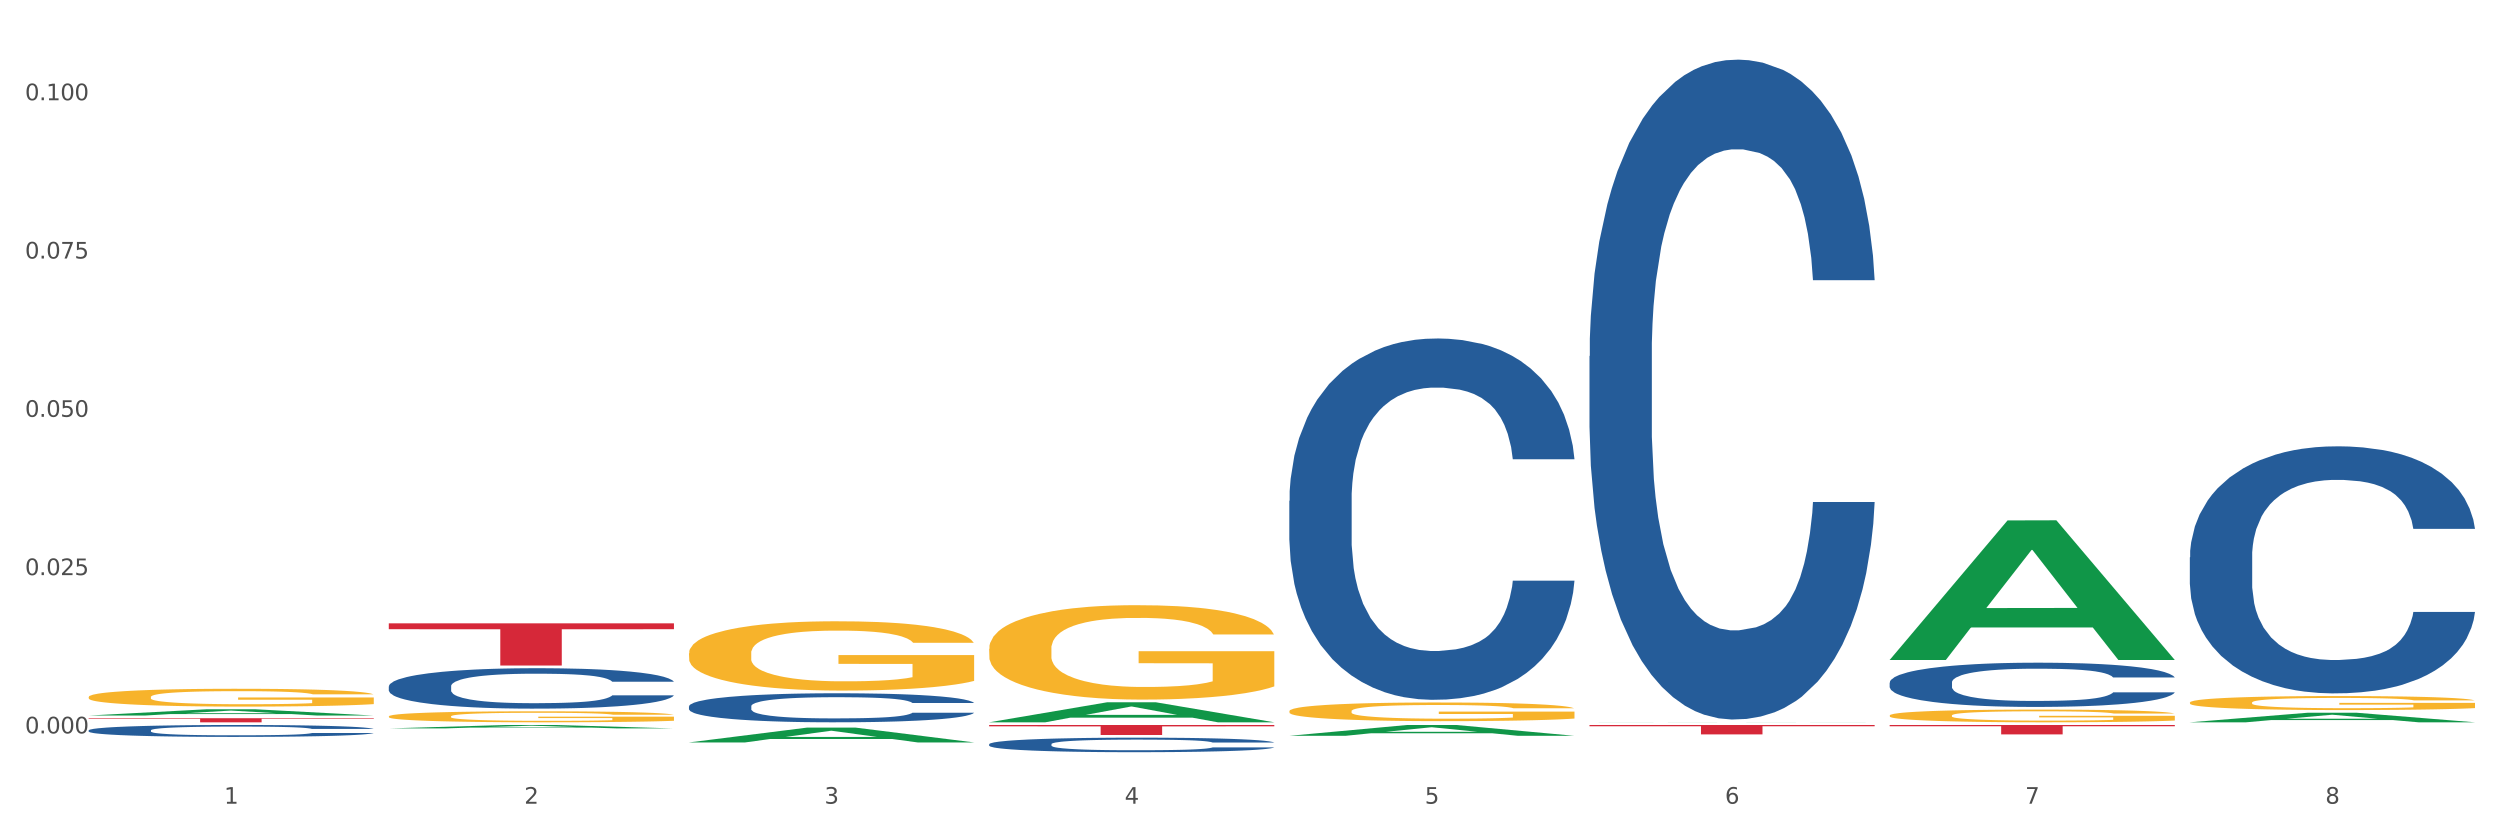 <?xml version="1.0" encoding="utf-8" standalone="no"?>
<!DOCTYPE svg PUBLIC "-//W3C//DTD SVG 1.1//EN"
  "http://www.w3.org/Graphics/SVG/1.1/DTD/svg11.dtd">
<svg xmlns:xlink="http://www.w3.org/1999/xlink" width="1080pt" height="360pt" viewBox="0 0 1080 360" xmlns="http://www.w3.org/2000/svg" version="1.1">
 <rect x="0" y="0" width="1080" height="360" fill="#333333" stroke="none"/>
 <defs>
  <style type="text/css">*{stroke-linejoin: round; stroke-linecap: butt}</style>
 </defs>
 <g id="figure_1">
  <g id="patch_1">
   <path d="M 0 360 
L 1080 360 
L 1080 0 
L 0 0 
z
" style="fill: #ffffff; stroke: #ffffff; stroke-linejoin: miter"/>
  </g>
  <g id="axes_1">
   <g id="matplotlib.axis_1">
    <g id="xtick_1">
     <g id="text_1">
      <!-- 1 -->
      <g style="fill: #4d4d4d" transform="translate(96.825 347.204) scale(0.096 -0.096)">
       <defs>
        <path id="DejaVuSans-31" d="M 794 531 
L 1825 531 
L 1825 4091 
L 703 3866 
L 703 4441 
L 1819 4666 
L 2450 4666 
L 2450 531 
L 3481 531 
L 3481 0 
L 794 0 
L 794 531 
z
" transform="scale(0.016)"/>
       </defs>
       <use xlink:href="#DejaVuSans-31"/>
      </g>
     </g>
    </g>
    <g id="xtick_2">
     <g id="text_2">
      <!-- 2 -->
      <g style="fill: #4d4d4d" transform="translate(226.5 347.204) scale(0.096 -0.096)">
       <defs>
        <path id="DejaVuSans-32" d="M 1228 531 
L 3431 531 
L 3431 0 
L 469 0 
L 469 531 
Q 828 903 1448 1529 
Q 2069 2156 2228 2338 
Q 2531 2678 2651 2914 
Q 2772 3150 2772 3378 
Q 2772 3750 2511 3984 
Q 2250 4219 1831 4219 
Q 1534 4219 1204 4116 
Q 875 4013 500 3803 
L 500 4441 
Q 881 4594 1212 4672 
Q 1544 4750 1819 4750 
Q 2544 4750 2975 4387 
Q 3406 4025 3406 3419 
Q 3406 3131 3298 2873 
Q 3191 2616 2906 2266 
Q 2828 2175 2409 1742 
Q 1991 1309 1228 531 
z
" transform="scale(0.016)"/>
       </defs>
       <use xlink:href="#DejaVuSans-32"/>
      </g>
     </g>
    </g>
    <g id="xtick_3">
     <g id="text_3">
      <!-- 3 -->
      <g style="fill: #4d4d4d" transform="translate(356.175 347.204) scale(0.096 -0.096)">
       <defs>
        <path id="DejaVuSans-33" d="M 2597 2516 
Q 3050 2419 3304 2112 
Q 3559 1806 3559 1356 
Q 3559 666 3084 287 
Q 2609 -91 1734 -91 
Q 1441 -91 1130 -33 
Q 819 25 488 141 
L 488 750 
Q 750 597 1062 519 
Q 1375 441 1716 441 
Q 2309 441 2620 675 
Q 2931 909 2931 1356 
Q 2931 1769 2642 2001 
Q 2353 2234 1838 2234 
L 1294 2234 
L 1294 2753 
L 1863 2753 
Q 2328 2753 2575 2939 
Q 2822 3125 2822 3475 
Q 2822 3834 2567 4026 
Q 2313 4219 1838 4219 
Q 1578 4219 1281 4162 
Q 984 4106 628 3988 
L 628 4550 
Q 988 4650 1302 4700 
Q 1616 4750 1894 4750 
Q 2613 4750 3031 4423 
Q 3450 4097 3450 3541 
Q 3450 3153 3228 2886 
Q 3006 2619 2597 2516 
z
" transform="scale(0.016)"/>
       </defs>
       <use xlink:href="#DejaVuSans-33"/>
      </g>
     </g>
    </g>
    <g id="xtick_4">
     <g id="text_4">
      <!-- 4 -->
      <g style="fill: #4d4d4d" transform="translate(485.85 347.204) scale(0.096 -0.096)">
       <defs>
        <path id="DejaVuSans-34" d="M 2419 4116 
L 825 1625 
L 2419 1625 
L 2419 4116 
z
M 2253 4666 
L 3047 4666 
L 3047 1625 
L 3713 1625 
L 3713 1100 
L 3047 1100 
L 3047 0 
L 2419 0 
L 2419 1100 
L 313 1100 
L 313 1709 
L 2253 4666 
z
" transform="scale(0.016)"/>
       </defs>
       <use xlink:href="#DejaVuSans-34"/>
      </g>
     </g>
    </g>
    <g id="xtick_5">
     <g id="text_5">
      <!-- 5 -->
      <g style="fill: #4d4d4d" transform="translate(615.525 347.204) scale(0.096 -0.096)">
       <defs>
        <path id="DejaVuSans-35" d="M 691 4666 
L 3169 4666 
L 3169 4134 
L 1269 4134 
L 1269 2991 
Q 1406 3038 1543 3061 
Q 1681 3084 1819 3084 
Q 2600 3084 3056 2656 
Q 3513 2228 3513 1497 
Q 3513 744 3044 326 
Q 2575 -91 1722 -91 
Q 1428 -91 1123 -41 
Q 819 9 494 109 
L 494 744 
Q 775 591 1075 516 
Q 1375 441 1709 441 
Q 2250 441 2565 725 
Q 2881 1009 2881 1497 
Q 2881 1984 2565 2268 
Q 2250 2553 1709 2553 
Q 1456 2553 1204 2497 
Q 953 2441 691 2322 
L 691 4666 
z
" transform="scale(0.016)"/>
       </defs>
       <use xlink:href="#DejaVuSans-35"/>
      </g>
     </g>
    </g>
    <g id="xtick_6">
     <g id="text_6">
      <!-- 6 -->
      <g style="fill: #4d4d4d" transform="translate(745.2 347.204) scale(0.096 -0.096)">
       <defs>
        <path id="DejaVuSans-36" d="M 2113 2584 
Q 1688 2584 1439 2293 
Q 1191 2003 1191 1497 
Q 1191 994 1439 701 
Q 1688 409 2113 409 
Q 2538 409 2786 701 
Q 3034 994 3034 1497 
Q 3034 2003 2786 2293 
Q 2538 2584 2113 2584 
z
M 3366 4563 
L 3366 3988 
Q 3128 4100 2886 4159 
Q 2644 4219 2406 4219 
Q 1781 4219 1451 3797 
Q 1122 3375 1075 2522 
Q 1259 2794 1537 2939 
Q 1816 3084 2150 3084 
Q 2853 3084 3261 2657 
Q 3669 2231 3669 1497 
Q 3669 778 3244 343 
Q 2819 -91 2113 -91 
Q 1303 -91 875 529 
Q 447 1150 447 2328 
Q 447 3434 972 4092 
Q 1497 4750 2381 4750 
Q 2619 4750 2861 4703 
Q 3103 4656 3366 4563 
z
" transform="scale(0.016)"/>
       </defs>
       <use xlink:href="#DejaVuSans-36"/>
      </g>
     </g>
    </g>
    <g id="xtick_7">
     <g id="text_7">
      <!-- 7 -->
      <g style="fill: #4d4d4d" transform="translate(874.875 347.204) scale(0.096 -0.096)">
       <defs>
        <path id="DejaVuSans-37" d="M 525 4666 
L 3525 4666 
L 3525 4397 
L 1831 0 
L 1172 0 
L 2766 4134 
L 525 4134 
L 525 4666 
z
" transform="scale(0.016)"/>
       </defs>
       <use xlink:href="#DejaVuSans-37"/>
      </g>
     </g>
    </g>
    <g id="xtick_8">
     <g id="text_8">
      <!-- 8 -->
      <g style="fill: #4d4d4d" transform="translate(1004.55 347.204) scale(0.096 -0.096)">
       <defs>
        <path id="DejaVuSans-38" d="M 2034 2216 
Q 1584 2216 1326 1975 
Q 1069 1734 1069 1313 
Q 1069 891 1326 650 
Q 1584 409 2034 409 
Q 2484 409 2743 651 
Q 3003 894 3003 1313 
Q 3003 1734 2745 1975 
Q 2488 2216 2034 2216 
z
M 1403 2484 
Q 997 2584 770 2862 
Q 544 3141 544 3541 
Q 544 4100 942 4425 
Q 1341 4750 2034 4750 
Q 2731 4750 3128 4425 
Q 3525 4100 3525 3541 
Q 3525 3141 3298 2862 
Q 3072 2584 2669 2484 
Q 3125 2378 3379 2068 
Q 3634 1759 3634 1313 
Q 3634 634 3220 271 
Q 2806 -91 2034 -91 
Q 1263 -91 848 271 
Q 434 634 434 1313 
Q 434 1759 690 2068 
Q 947 2378 1403 2484 
z
M 1172 3481 
Q 1172 3119 1398 2916 
Q 1625 2713 2034 2713 
Q 2441 2713 2670 2916 
Q 2900 3119 2900 3481 
Q 2900 3844 2670 4047 
Q 2441 4250 2034 4250 
Q 1625 4250 1398 4047 
Q 1172 3844 1172 3481 
z
" transform="scale(0.016)"/>
       </defs>
       <use xlink:href="#DejaVuSans-38"/>
      </g>
     </g>
    </g>
    <g id="xtick_9"/>
    <g id="xtick_10"/>
    <g id="xtick_11"/>
    <g id="xtick_12"/>
    <g id="xtick_13"/>
    <g id="xtick_14"/>
    <g id="xtick_15"/>
   </g>
   <g id="matplotlib.axis_2">
    <g id="ytick_1">
     <g id="text_9">
      <!-- 0.000 -->
      <g style="fill: #4d4d4d" transform="translate(10.8 316.834) scale(0.096 -0.096)">
       <defs>
        <path id="DejaVuSans-30" d="M 2034 4250 
Q 1547 4250 1301 3770 
Q 1056 3291 1056 2328 
Q 1056 1369 1301 889 
Q 1547 409 2034 409 
Q 2525 409 2770 889 
Q 3016 1369 3016 2328 
Q 3016 3291 2770 3770 
Q 2525 4250 2034 4250 
z
M 2034 4750 
Q 2819 4750 3233 4129 
Q 3647 3509 3647 2328 
Q 3647 1150 3233 529 
Q 2819 -91 2034 -91 
Q 1250 -91 836 529 
Q 422 1150 422 2328 
Q 422 3509 836 4129 
Q 1250 4750 2034 4750 
z
" transform="scale(0.016)"/>
        <path id="DejaVuSans-2e" d="M 684 794 
L 1344 794 
L 1344 0 
L 684 0 
L 684 794 
z
" transform="scale(0.016)"/>
       </defs>
       <use xlink:href="#DejaVuSans-30"/>
       <use xlink:href="#DejaVuSans-2e" transform="translate(63.623 0)"/>
       <use xlink:href="#DejaVuSans-30" transform="translate(95.41 0)"/>
       <use xlink:href="#DejaVuSans-30" transform="translate(159.033 0)"/>
       <use xlink:href="#DejaVuSans-30" transform="translate(222.656 0)"/>
      </g>
     </g>
    </g>
    <g id="ytick_2">
     <g id="text_10">
      <!-- 0.025 -->
      <g style="fill: #4d4d4d" transform="translate(10.8 248.452) scale(0.096 -0.096)">
       <use xlink:href="#DejaVuSans-30"/>
       <use xlink:href="#DejaVuSans-2e" transform="translate(63.623 0)"/>
       <use xlink:href="#DejaVuSans-30" transform="translate(95.41 0)"/>
       <use xlink:href="#DejaVuSans-32" transform="translate(159.033 0)"/>
       <use xlink:href="#DejaVuSans-35" transform="translate(222.656 0)"/>
      </g>
     </g>
    </g>
    <g id="ytick_3">
     <g id="text_11">
      <!-- 0.050 -->
      <g style="fill: #4d4d4d" transform="translate(10.8 180.07) scale(0.096 -0.096)">
       <use xlink:href="#DejaVuSans-30"/>
       <use xlink:href="#DejaVuSans-2e" transform="translate(63.623 0)"/>
       <use xlink:href="#DejaVuSans-30" transform="translate(95.41 0)"/>
       <use xlink:href="#DejaVuSans-35" transform="translate(159.033 0)"/>
       <use xlink:href="#DejaVuSans-30" transform="translate(222.656 0)"/>
      </g>
     </g>
    </g>
    <g id="ytick_4">
     <g id="text_12">
      <!-- 0.075 -->
      <g style="fill: #4d4d4d" transform="translate(10.8 111.688) scale(0.096 -0.096)">
       <use xlink:href="#DejaVuSans-30"/>
       <use xlink:href="#DejaVuSans-2e" transform="translate(63.623 0)"/>
       <use xlink:href="#DejaVuSans-30" transform="translate(95.41 0)"/>
       <use xlink:href="#DejaVuSans-37" transform="translate(159.033 0)"/>
       <use xlink:href="#DejaVuSans-35" transform="translate(222.656 0)"/>
      </g>
     </g>
    </g>
    <g id="ytick_5">
     <g id="text_13">
      <!-- 0.100 -->
      <g style="fill: #4d4d4d" transform="translate(10.8 43.306) scale(0.096 -0.096)">
       <use xlink:href="#DejaVuSans-30"/>
       <use xlink:href="#DejaVuSans-2e" transform="translate(63.623 0)"/>
       <use xlink:href="#DejaVuSans-31" transform="translate(95.41 0)"/>
       <use xlink:href="#DejaVuSans-30" transform="translate(159.033 0)"/>
       <use xlink:href="#DejaVuSans-30" transform="translate(222.656 0)"/>
      </g>
     </g>
    </g>
    <g id="ytick_6"/>
    <g id="ytick_7"/>
    <g id="ytick_8"/>
    <g id="ytick_9"/>
   </g>
   <g id="PolyCollection_1">
    <path d="M 38.283 309.111 
L 38.41 309.109 
L 89.211 306.406 
L 110.293 306.404 
L 161.474 309.116 
L 137.09 309.116 
L 126.041 308.485 
L 73.589 308.485 
L 73.208 308.495 
L 62.54 309.116 
L 38.283 309.116 
L 38.283 309.111 
L 80.193 308.108 
L 119.437 308.105 
L 100.006 306.982 
L 99.752 306.977 
L 99.498 306.984 
L 80.066 308.105 
L 80.193 308.108 
L 38.283 309.111 
z
" clip-path="url(#pa36493eec8)" style="fill: #109648"/>
    <path d="M 427.308 321.489 
L 427.454 321.483 
L 427.454 321.323 
L 427.891 321.104 
L 429.493 320.703 
L 431.531 320.399 
L 435.026 320.043 
L 436.919 319.894 
L 439.394 319.727 
L 444.491 319.457 
L 450.316 319.228 
L 454.393 319.102 
L 457.451 319.021 
L 464.295 318.878 
L 468.226 318.815 
L 472.304 318.763 
L 475.798 318.729 
L 481.623 318.688 
L 486.283 318.671 
L 491.671 318.665 
L 496.185 318.671 
L 502.155 318.694 
L 510.892 318.763 
L 514.241 318.803 
L 518.755 318.872 
L 523.415 318.964 
L 527.201 319.056 
L 531.57 319.188 
L 536.084 319.36 
L 540.452 319.578 
L 543.51 319.779 
L 545.986 319.991 
L 548.17 320.249 
L 549.772 320.531 
L 550.5 320.766 
L 523.852 320.766 
L 523.124 320.554 
L 521.668 320.324 
L 520.211 320.169 
L 518.61 320.043 
L 516.134 319.899 
L 513.95 319.807 
L 510.31 319.698 
L 506.96 319.63 
L 504.194 319.589 
L 500.844 319.555 
L 493.709 319.521 
L 488.613 319.521 
L 485.409 319.532 
L 481.478 319.561 
L 478.128 319.601 
L 474.197 319.67 
L 471.139 319.744 
L 468.081 319.842 
L 466.333 319.911 
L 463.712 320.037 
L 461.965 320.14 
L 459.635 320.318 
L 458.325 320.445 
L 455.995 320.772 
L 454.975 321.013 
L 454.539 321.179 
L 454.247 321.363 
L 454.247 322.258 
L 455.121 322.66 
L 455.849 322.832 
L 457.014 323.027 
L 459.198 323.279 
L 462.402 323.526 
L 465.751 323.704 
L 468.518 323.813 
L 471.139 323.894 
L 473.76 323.957 
L 476.963 324.014 
L 479.585 324.048 
L 483.516 324.083 
L 488.176 324.1 
L 491.816 324.1 
L 499.243 324.071 
L 502.592 324.043 
L 505.795 324.003 
L 509.29 323.939 
L 512.057 323.871 
L 513.659 323.819 
L 516.28 323.71 
L 518.318 323.595 
L 520.066 323.463 
L 521.231 323.348 
L 522.541 323.176 
L 523.561 322.981 
L 523.852 322.878 
L 550.5 322.878 
L 549.917 323.084 
L 548.898 323.285 
L 546.859 323.555 
L 545.257 323.71 
L 542.782 323.899 
L 540.161 324.06 
L 536.52 324.238 
L 533.171 324.37 
L 529.677 324.485 
L 525.89 324.588 
L 519.047 324.731 
L 516.571 324.772 
L 511.329 324.84 
L 507.252 324.881 
L 501.281 324.921 
L 495.165 324.944 
L 488.758 324.95 
L 483.079 324.938 
L 476.818 324.904 
L 472.886 324.869 
L 468.518 324.818 
L 463.421 324.737 
L 458.616 324.64 
L 454.102 324.525 
L 449.879 324.393 
L 445.947 324.244 
L 440.851 323.997 
L 437.065 323.756 
L 434.298 323.532 
L 432.405 323.343 
L 430.512 323.102 
L 429.493 322.935 
L 427.891 322.533 
L 427.308 322.16 
L 427.308 321.489 
z
" clip-path="url(#pa36493eec8)" style="fill: #255c99"/>
    <path d="M 297.633 305.127 
L 297.779 305.116 
L 297.779 304.795 
L 298.216 304.359 
L 299.817 303.557 
L 301.856 302.95 
L 305.351 302.239 
L 307.244 301.941 
L 309.719 301.609 
L 314.816 301.07 
L 320.641 300.612 
L 324.718 300.36 
L 327.776 300.199 
L 334.62 299.913 
L 338.551 299.787 
L 342.629 299.684 
L 346.123 299.615 
L 351.948 299.535 
L 356.608 299.5 
L 361.996 299.489 
L 366.51 299.5 
L 372.48 299.546 
L 381.217 299.684 
L 384.566 299.764 
L 389.08 299.901 
L 393.74 300.085 
L 397.526 300.268 
L 401.894 300.532 
L 406.409 300.875 
L 410.777 301.311 
L 413.835 301.712 
L 416.31 302.136 
L 418.495 302.652 
L 420.096 303.213 
L 420.825 303.683 
L 394.177 303.683 
L 393.449 303.259 
L 391.993 302.801 
L 390.536 302.491 
L 388.935 302.239 
L 386.459 301.953 
L 384.275 301.769 
L 380.634 301.552 
L 377.285 301.414 
L 374.519 301.334 
L 371.169 301.265 
L 364.034 301.196 
L 358.938 301.196 
L 355.734 301.219 
L 351.802 301.277 
L 348.453 301.357 
L 344.522 301.494 
L 341.464 301.643 
L 338.406 301.838 
L 336.658 301.976 
L 334.037 302.228 
L 332.29 302.434 
L 329.96 302.789 
L 328.649 303.041 
L 326.32 303.695 
L 325.3 304.176 
L 324.863 304.508 
L 324.572 304.875 
L 324.572 306.663 
L 325.446 307.465 
L 326.174 307.809 
L 327.339 308.198 
L 329.523 308.702 
L 332.727 309.195 
L 336.076 309.551 
L 338.843 309.768 
L 341.464 309.929 
L 344.085 310.055 
L 347.288 310.169 
L 349.909 310.238 
L 353.841 310.307 
L 358.501 310.341 
L 362.141 310.341 
L 369.568 310.284 
L 372.917 310.227 
L 376.12 310.146 
L 379.615 310.02 
L 382.382 309.883 
L 383.984 309.78 
L 386.605 309.562 
L 388.643 309.333 
L 390.391 309.069 
L 391.556 308.84 
L 392.866 308.496 
L 393.886 308.107 
L 394.177 307.9 
L 420.825 307.9 
L 420.242 308.313 
L 419.223 308.714 
L 417.184 309.253 
L 415.582 309.562 
L 413.107 309.94 
L 410.486 310.261 
L 406.845 310.616 
L 403.496 310.88 
L 400.001 311.109 
L 396.215 311.315 
L 389.371 311.602 
L 386.896 311.682 
L 381.654 311.82 
L 377.577 311.9 
L 371.606 311.98 
L 365.49 312.026 
L 359.083 312.037 
L 353.404 312.014 
L 347.143 311.946 
L 343.211 311.877 
L 338.843 311.774 
L 333.746 311.613 
L 328.941 311.418 
L 324.427 311.189 
L 320.204 310.926 
L 316.272 310.628 
L 311.175 310.135 
L 307.389 309.654 
L 304.623 309.207 
L 302.73 308.829 
L 300.837 308.347 
L 299.817 308.015 
L 298.216 307.213 
L 297.633 306.468 
L 297.633 305.127 
z
" clip-path="url(#pa36493eec8)" style="fill: #255c99"/>
    <path d="M 167.958 296.514 
L 168.104 296.498 
L 168.104 296.051 
L 168.541 295.445 
L 170.142 294.328 
L 172.181 293.483 
L 175.676 292.494 
L 177.569 292.079 
L 180.044 291.616 
L 185.141 290.866 
L 190.965 290.228 
L 195.043 289.877 
L 198.101 289.654 
L 204.945 289.255 
L 208.876 289.08 
L 212.954 288.936 
L 216.448 288.84 
L 222.273 288.729 
L 226.933 288.681 
L 232.32 288.665 
L 236.835 288.681 
L 242.805 288.745 
L 251.542 288.936 
L 254.891 289.048 
L 259.405 289.239 
L 264.065 289.494 
L 267.851 289.75 
L 272.219 290.117 
L 276.733 290.595 
L 281.102 291.201 
L 284.16 291.76 
L 286.635 292.35 
L 288.82 293.068 
L 290.421 293.85 
L 291.149 294.504 
L 264.502 294.504 
L 263.774 293.913 
L 262.317 293.275 
L 260.861 292.845 
L 259.259 292.494 
L 256.784 292.095 
L 254.6 291.84 
L 250.959 291.536 
L 247.61 291.345 
L 244.843 291.233 
L 241.494 291.138 
L 234.359 291.042 
L 229.263 291.042 
L 226.059 291.074 
L 222.127 291.154 
L 218.778 291.265 
L 214.847 291.457 
L 211.789 291.664 
L 208.731 291.935 
L 206.983 292.127 
L 204.362 292.478 
L 202.615 292.765 
L 200.285 293.259 
L 198.974 293.61 
L 196.644 294.52 
L 195.625 295.19 
L 195.188 295.652 
L 194.897 296.163 
L 194.897 298.651 
L 195.771 299.768 
L 196.499 300.247 
L 197.664 300.789 
L 199.848 301.491 
L 203.052 302.177 
L 206.401 302.672 
L 209.167 302.975 
L 211.789 303.198 
L 214.41 303.373 
L 217.613 303.533 
L 220.234 303.629 
L 224.166 303.724 
L 228.826 303.772 
L 232.466 303.772 
L 239.893 303.693 
L 243.242 303.613 
L 246.445 303.501 
L 249.94 303.326 
L 252.707 303.134 
L 254.309 302.991 
L 256.93 302.687 
L 258.968 302.368 
L 260.716 302.002 
L 261.881 301.682 
L 263.191 301.204 
L 264.21 300.661 
L 264.502 300.374 
L 291.149 300.374 
L 290.567 300.949 
L 289.548 301.507 
L 287.509 302.257 
L 285.907 302.687 
L 283.432 303.214 
L 280.811 303.661 
L 277.17 304.155 
L 273.821 304.522 
L 270.326 304.841 
L 266.54 305.128 
L 259.696 305.527 
L 257.221 305.639 
L 251.979 305.83 
L 247.901 305.942 
L 241.931 306.054 
L 235.815 306.117 
L 229.408 306.133 
L 223.729 306.101 
L 217.468 306.006 
L 213.536 305.91 
L 209.167 305.766 
L 204.071 305.543 
L 199.266 305.272 
L 194.751 304.953 
L 190.529 304.586 
L 186.597 304.171 
L 181.5 303.485 
L 177.714 302.815 
L 174.948 302.193 
L 173.055 301.667 
L 171.162 300.996 
L 170.142 300.534 
L 168.541 299.417 
L 167.958 298.38 
L 167.958 296.514 
z
" clip-path="url(#pa36493eec8)" style="fill: #255c99"/>
    <path d="M 297.633 282.229 
L 297.779 282.202 
L 297.779 281.217 
L 298.07 280.369 
L 299.524 278.318 
L 301.706 276.622 
L 303.306 275.719 
L 304.905 274.981 
L 306.796 274.242 
L 309.123 273.477 
L 313.341 272.355 
L 315.959 271.781 
L 319.159 271.179 
L 324.977 270.304 
L 329.195 269.811 
L 333.558 269.401 
L 340.685 268.909 
L 345.339 268.69 
L 350.284 268.526 
L 356.247 268.417 
L 360.756 268.389 
L 370.646 268.471 
L 379.082 268.717 
L 383.154 268.909 
L 388.39 269.237 
L 391.154 269.456 
L 395.663 269.894 
L 400.317 270.468 
L 403.517 270.96 
L 408.316 271.89 
L 411.952 272.82 
L 415.298 273.969 
L 417.043 274.762 
L 418.352 275.501 
L 419.516 276.348 
L 420.679 277.689 
L 394.499 277.689 
L 393.481 276.731 
L 391.881 275.829 
L 389.554 274.954 
L 387.518 274.407 
L 384.027 273.723 
L 380.827 273.285 
L 377.482 272.957 
L 373.41 272.683 
L 370.21 272.547 
L 365.701 272.437 
L 356.829 272.465 
L 350.866 272.683 
L 346.793 272.957 
L 344.175 273.203 
L 341.848 273.477 
L 339.23 273.859 
L 336.176 274.434 
L 333.994 274.954 
L 331.813 275.61 
L 330.067 276.266 
L 328.467 277.032 
L 327.158 277.853 
L 326.14 278.701 
L 325.268 279.74 
L 324.54 281.463 
L 324.54 285.21 
L 324.831 286.058 
L 325.558 287.18 
L 326.431 288.028 
L 327.886 289.04 
L 329.195 289.723 
L 331.667 290.708 
L 334.431 291.529 
L 336.612 292.048 
L 338.794 292.486 
L 342.575 293.088 
L 346.793 293.58 
L 350.429 293.881 
L 355.375 294.154 
L 358.72 294.264 
L 361.629 294.318 
L 368.755 294.318 
L 373.846 294.236 
L 379.518 294.045 
L 383.882 293.799 
L 387.518 293.498 
L 391.59 293.006 
L 394.208 292.541 
L 394.208 286.824 
L 362.21 286.797 
L 362.21 282.995 
L 420.825 282.995 
L 420.825 294.154 
L 418.352 294.729 
L 415.589 295.248 
L 412.68 295.713 
L 408.316 296.288 
L 403.08 296.835 
L 398.426 297.218 
L 393.481 297.546 
L 387.663 297.847 
L 380.1 298.12 
L 375.446 298.23 
L 369.628 298.312 
L 362.792 298.339 
L 356.829 298.284 
L 351.011 298.148 
L 344.903 297.901 
L 338.939 297.546 
L 334.431 297.19 
L 329.922 296.753 
L 325.122 296.178 
L 321.341 295.631 
L 318.432 295.139 
L 315.232 294.51 
L 311.741 293.689 
L 309.123 292.951 
L 306.796 292.185 
L 304.324 291.2 
L 302.578 290.352 
L 300.833 289.286 
L 299.815 288.493 
L 298.651 287.262 
L 297.779 285.539 
L 297.633 282.229 
z
" clip-path="url(#pa36493eec8)" style="fill: #f7b32b"/>
    <path d="M 38.283 301.107 
L 38.428 301.1 
L 38.428 300.847 
L 38.719 300.628 
L 40.174 300.1 
L 42.355 299.664 
L 43.955 299.432 
L 45.555 299.241 
L 47.446 299.051 
L 49.773 298.854 
L 53.991 298.566 
L 56.609 298.418 
L 59.809 298.263 
L 65.627 298.038 
L 69.844 297.911 
L 74.208 297.805 
L 81.335 297.679 
L 85.989 297.622 
L 90.934 297.58 
L 96.897 297.552 
L 101.406 297.545 
L 111.296 297.566 
L 119.732 297.629 
L 123.804 297.679 
L 129.04 297.763 
L 131.804 297.819 
L 136.312 297.932 
L 140.967 298.08 
L 144.166 298.207 
L 148.966 298.446 
L 152.602 298.685 
L 155.947 298.981 
L 157.693 299.185 
L 159.002 299.375 
L 160.165 299.594 
L 161.329 299.938 
L 135.149 299.938 
L 134.131 299.692 
L 132.531 299.46 
L 130.204 299.234 
L 128.168 299.094 
L 124.677 298.918 
L 121.477 298.805 
L 118.132 298.721 
L 114.059 298.65 
L 110.86 298.615 
L 106.351 298.587 
L 97.479 298.594 
L 91.516 298.65 
L 87.443 298.721 
L 84.825 298.784 
L 82.498 298.854 
L 79.88 298.953 
L 76.826 299.101 
L 74.644 299.234 
L 72.462 299.403 
L 70.717 299.572 
L 69.117 299.77 
L 67.808 299.981 
L 66.79 300.199 
L 65.917 300.466 
L 65.19 300.91 
L 65.19 301.875 
L 65.481 302.093 
L 66.208 302.381 
L 67.081 302.6 
L 68.535 302.86 
L 69.844 303.036 
L 72.317 303.29 
L 75.08 303.501 
L 77.262 303.635 
L 79.444 303.747 
L 83.225 303.902 
L 87.443 304.029 
L 91.079 304.106 
L 96.024 304.177 
L 99.37 304.205 
L 102.279 304.219 
L 109.405 304.219 
L 114.496 304.198 
L 120.168 304.149 
L 124.531 304.085 
L 128.168 304.008 
L 132.24 303.881 
L 134.858 303.761 
L 134.858 302.29 
L 102.86 302.283 
L 102.86 301.304 
L 161.474 301.304 
L 161.474 304.177 
L 159.002 304.325 
L 156.238 304.458 
L 153.329 304.578 
L 148.966 304.726 
L 143.73 304.867 
L 139.076 304.965 
L 134.131 305.05 
L 128.313 305.127 
L 120.75 305.197 
L 116.096 305.226 
L 110.278 305.247 
L 103.442 305.254 
L 97.479 305.24 
L 91.661 305.205 
L 85.552 305.141 
L 79.589 305.05 
L 75.08 304.958 
L 70.572 304.845 
L 65.772 304.698 
L 61.99 304.557 
L 59.082 304.43 
L 55.882 304.268 
L 52.391 304.057 
L 49.773 303.867 
L 47.446 303.67 
L 44.973 303.416 
L 43.228 303.198 
L 41.483 302.924 
L 40.465 302.719 
L 39.301 302.403 
L 38.428 301.959 
L 38.283 301.107 
z
" clip-path="url(#pa36493eec8)" style="fill: #f7b32b"/>
    <path d="M 38.283 310.266 
L 161.474 310.266 
L 161.474 310.512 
L 113.015 310.514 
L 113.015 312.037 
L 86.45 312.037 
L 86.45 310.514 
L 38.283 310.512 
L 38.283 310.268 
L 38.283 310.266 
z
" clip-path="url(#pa36493eec8)" style="fill: #d62839"/>
    <path d="M 556.983 216.359 
L 557.129 216.216 
L 557.129 212.224 
L 557.566 206.807 
L 559.168 196.827 
L 561.206 189.272 
L 564.701 180.433 
L 566.594 176.726 
L 569.07 172.591 
L 574.166 165.891 
L 579.991 160.188 
L 584.068 157.052 
L 587.126 155.056 
L 593.97 151.492 
L 597.902 149.924 
L 601.979 148.641 
L 605.474 147.785 
L 611.298 146.787 
L 615.958 146.36 
L 621.346 146.217 
L 625.86 146.36 
L 631.83 146.93 
L 640.567 148.641 
L 643.916 149.639 
L 648.43 151.349 
L 653.09 153.63 
L 656.876 155.911 
L 661.245 159.19 
L 665.759 163.467 
L 670.127 168.885 
L 673.185 173.875 
L 675.661 179.149 
L 677.845 185.565 
L 679.447 192.551 
L 680.175 198.396 
L 653.527 198.396 
L 652.799 193.121 
L 651.343 187.418 
L 649.887 183.569 
L 648.285 180.433 
L 645.809 176.868 
L 643.625 174.587 
L 639.985 171.879 
L 636.635 170.168 
L 633.869 169.17 
L 630.52 168.315 
L 623.384 167.459 
L 618.288 167.459 
L 615.084 167.744 
L 611.153 168.457 
L 607.803 169.455 
L 603.872 171.166 
L 600.814 173.019 
L 597.756 175.443 
L 596.009 177.154 
L 593.387 180.29 
L 591.64 182.856 
L 589.31 187.276 
L 588 190.412 
L 585.67 198.538 
L 584.65 204.526 
L 584.214 208.66 
L 583.922 213.222 
L 583.922 235.462 
L 584.796 245.442 
L 585.524 249.719 
L 586.689 254.566 
L 588.873 260.839 
L 592.077 266.969 
L 595.426 271.389 
L 598.193 274.097 
L 600.814 276.093 
L 603.435 277.662 
L 606.639 279.087 
L 609.26 279.943 
L 613.191 280.798 
L 617.851 281.226 
L 621.491 281.226 
L 628.918 280.513 
L 632.267 279.8 
L 635.471 278.802 
L 638.965 277.234 
L 641.732 275.523 
L 643.334 274.24 
L 645.955 271.531 
L 647.994 268.68 
L 649.741 265.401 
L 650.906 262.55 
L 652.216 258.273 
L 653.236 253.426 
L 653.527 250.859 
L 680.175 250.859 
L 679.592 255.992 
L 678.573 260.982 
L 676.534 267.682 
L 674.933 271.531 
L 672.457 276.236 
L 669.836 280.228 
L 666.196 284.647 
L 662.846 287.926 
L 659.352 290.778 
L 655.566 293.344 
L 648.722 296.908 
L 646.246 297.906 
L 641.004 299.617 
L 636.927 300.614 
L 630.956 301.612 
L 624.841 302.183 
L 618.433 302.325 
L 612.754 302.04 
L 606.493 301.185 
L 602.561 300.329 
L 598.193 299.046 
L 593.096 297.05 
L 588.291 294.627 
L 583.777 291.775 
L 579.554 288.496 
L 575.622 284.79 
L 570.526 278.66 
L 566.74 272.672 
L 563.973 267.112 
L 562.08 262.407 
L 560.187 256.419 
L 559.168 252.285 
L 557.566 242.306 
L 556.983 233.039 
L 556.983 216.359 
z
" clip-path="url(#pa36493eec8)" style="fill: #255c99"/>
    <path d="M 167.958 269.291 
L 291.149 269.291 
L 291.149 271.824 
L 242.69 271.841 
L 242.69 287.515 
L 216.125 287.515 
L 216.125 271.841 
L 167.958 271.824 
L 167.958 269.309 
L 167.958 269.291 
z
" clip-path="url(#pa36493eec8)" style="fill: #d62839"/>
    <path d="M 686.658 313.187 
L 809.85 313.187 
L 809.85 313.753 
L 761.391 313.757 
L 761.391 317.262 
L 734.826 317.262 
L 734.826 313.757 
L 686.658 313.753 
L 686.658 313.191 
L 686.658 313.187 
z
" clip-path="url(#pa36493eec8)" style="fill: #d62839"/>
    <path d="M 816.334 313.187 
L 939.525 313.187 
L 939.525 313.752 
L 891.066 313.756 
L 891.066 317.254 
L 864.501 317.254 
L 864.501 313.756 
L 816.334 313.752 
L 816.334 313.191 
L 816.334 313.187 
z
" clip-path="url(#pa36493eec8)" style="fill: #d62839"/>
    <path d="M 946.009 303.493 
L 946.154 303.488 
L 946.154 303.289 
L 946.445 303.117 
L 947.899 302.703 
L 950.081 302.36 
L 951.681 302.177 
L 953.281 302.028 
L 955.172 301.879 
L 957.499 301.724 
L 961.717 301.497 
L 964.335 301.381 
L 967.534 301.26 
L 973.352 301.083 
L 977.57 300.983 
L 981.933 300.9 
L 989.06 300.801 
L 993.714 300.757 
L 998.66 300.723 
L 1004.623 300.701 
L 1009.131 300.696 
L 1019.022 300.712 
L 1027.457 300.762 
L 1031.53 300.801 
L 1036.766 300.867 
L 1039.529 300.911 
L 1044.038 301 
L 1048.692 301.116 
L 1051.892 301.215 
L 1056.692 301.403 
L 1060.328 301.591 
L 1063.673 301.824 
L 1065.418 301.984 
L 1066.727 302.133 
L 1067.891 302.305 
L 1069.055 302.575 
L 1042.875 302.575 
L 1041.856 302.382 
L 1040.257 302.2 
L 1037.929 302.023 
L 1035.893 301.912 
L 1032.403 301.774 
L 1029.203 301.685 
L 1025.858 301.619 
L 1021.785 301.564 
L 1018.585 301.536 
L 1014.077 301.514 
L 1005.204 301.52 
L 999.241 301.564 
L 995.169 301.619 
L 992.551 301.669 
L 990.224 301.724 
L 987.606 301.801 
L 984.551 301.918 
L 982.37 302.023 
L 980.188 302.155 
L 978.443 302.288 
L 976.843 302.443 
L 975.534 302.609 
L 974.516 302.78 
L 973.643 302.99 
L 972.916 303.338 
L 972.916 304.096 
L 973.207 304.267 
L 973.934 304.494 
L 974.807 304.665 
L 976.261 304.87 
L 977.57 305.008 
L 980.043 305.207 
L 982.806 305.373 
L 984.988 305.478 
L 987.169 305.566 
L 990.951 305.688 
L 995.169 305.787 
L 998.805 305.848 
L 1003.75 305.904 
L 1007.095 305.926 
L 1010.004 305.937 
L 1017.131 305.937 
L 1022.221 305.92 
L 1027.894 305.881 
L 1032.257 305.832 
L 1035.893 305.771 
L 1039.966 305.671 
L 1042.584 305.577 
L 1042.584 304.422 
L 1010.586 304.416 
L 1010.586 303.648 
L 1069.2 303.648 
L 1069.2 305.904 
L 1066.727 306.02 
L 1063.964 306.125 
L 1061.055 306.219 
L 1056.692 306.335 
L 1051.456 306.445 
L 1046.802 306.523 
L 1041.856 306.589 
L 1036.039 306.65 
L 1028.476 306.705 
L 1023.821 306.727 
L 1018.004 306.744 
L 1011.168 306.749 
L 1005.204 306.738 
L 999.387 306.711 
L 993.278 306.661 
L 987.315 306.589 
L 982.806 306.517 
L 978.297 306.429 
L 973.498 306.313 
L 969.716 306.202 
L 966.807 306.103 
L 963.607 305.975 
L 960.117 305.81 
L 957.499 305.66 
L 955.172 305.505 
L 952.699 305.306 
L 950.954 305.135 
L 949.208 304.919 
L 948.19 304.759 
L 947.027 304.51 
L 946.154 304.162 
L 946.009 303.493 
z
" clip-path="url(#pa36493eec8)" style="fill: #f7b32b"/>
    <path d="M 816.334 309.084 
L 816.479 309.079 
L 816.479 308.898 
L 816.77 308.743 
L 818.224 308.366 
L 820.406 308.055 
L 822.006 307.89 
L 823.606 307.755 
L 825.497 307.619 
L 827.824 307.479 
L 832.042 307.273 
L 834.66 307.168 
L 837.859 307.058 
L 843.677 306.897 
L 847.895 306.807 
L 852.258 306.732 
L 859.385 306.641 
L 864.039 306.601 
L 868.984 306.571 
L 874.948 306.551 
L 879.456 306.546 
L 889.347 306.561 
L 897.782 306.606 
L 901.855 306.641 
L 907.091 306.701 
L 909.854 306.742 
L 914.363 306.822 
L 919.017 306.927 
L 922.217 307.017 
L 927.017 307.188 
L 930.653 307.358 
L 933.998 307.569 
L 935.743 307.714 
L 937.052 307.85 
L 938.216 308.005 
L 939.379 308.251 
L 913.199 308.251 
L 912.181 308.076 
L 910.581 307.91 
L 908.254 307.75 
L 906.218 307.649 
L 902.727 307.524 
L 899.528 307.444 
L 896.182 307.384 
L 892.11 307.333 
L 888.91 307.308 
L 884.402 307.288 
L 875.529 307.293 
L 869.566 307.333 
L 865.494 307.384 
L 862.876 307.429 
L 860.549 307.479 
L 857.931 307.549 
L 854.876 307.654 
L 852.695 307.75 
L 850.513 307.87 
L 848.768 307.99 
L 847.168 308.131 
L 845.859 308.281 
L 844.841 308.437 
L 843.968 308.627 
L 843.241 308.943 
L 843.241 309.63 
L 843.532 309.786 
L 844.259 309.991 
L 845.132 310.147 
L 846.586 310.332 
L 847.895 310.458 
L 850.368 310.638 
L 853.131 310.789 
L 855.313 310.884 
L 857.494 310.964 
L 861.276 311.074 
L 865.494 311.165 
L 869.13 311.22 
L 874.075 311.27 
L 877.42 311.29 
L 880.329 311.3 
L 887.456 311.3 
L 892.546 311.285 
L 898.219 311.25 
L 902.582 311.205 
L 906.218 311.15 
L 910.291 311.059 
L 912.909 310.974 
L 912.909 309.926 
L 880.911 309.921 
L 880.911 309.224 
L 939.525 309.224 
L 939.525 311.27 
L 937.052 311.375 
L 934.289 311.471 
L 931.38 311.556 
L 927.017 311.661 
L 921.781 311.761 
L 917.126 311.832 
L 912.181 311.892 
L 906.364 311.947 
L 898.8 311.997 
L 894.146 312.017 
L 888.329 312.032 
L 881.493 312.037 
L 875.529 312.027 
L 869.712 312.002 
L 863.603 311.957 
L 857.64 311.892 
L 853.131 311.827 
L 848.622 311.746 
L 843.823 311.641 
L 840.041 311.541 
L 837.132 311.451 
L 833.932 311.335 
L 830.442 311.185 
L 827.824 311.049 
L 825.497 310.909 
L 823.024 310.728 
L 821.279 310.573 
L 819.533 310.377 
L 818.515 310.232 
L 817.352 310.006 
L 816.479 309.69 
L 816.334 309.084 
z
" clip-path="url(#pa36493eec8)" style="fill: #f7b32b"/>
    <path d="M 556.983 307.204 
L 557.129 307.196 
L 557.129 306.931 
L 557.42 306.702 
L 558.874 306.15 
L 561.056 305.693 
L 562.656 305.45 
L 564.256 305.251 
L 566.146 305.052 
L 568.473 304.846 
L 572.691 304.543 
L 575.309 304.389 
L 578.509 304.227 
L 584.327 303.991 
L 588.545 303.858 
L 592.908 303.748 
L 600.035 303.615 
L 604.689 303.556 
L 609.634 303.512 
L 615.597 303.482 
L 620.106 303.475 
L 629.996 303.497 
L 638.432 303.563 
L 642.505 303.615 
L 647.741 303.703 
L 650.504 303.762 
L 655.013 303.88 
L 659.667 304.035 
L 662.867 304.168 
L 667.667 304.418 
L 671.303 304.669 
L 674.648 304.978 
L 676.393 305.192 
L 677.702 305.391 
L 678.866 305.619 
L 680.029 305.98 
L 653.849 305.98 
L 652.831 305.722 
L 651.231 305.479 
L 648.904 305.243 
L 646.868 305.096 
L 643.377 304.912 
L 640.178 304.794 
L 636.832 304.706 
L 632.76 304.632 
L 629.56 304.595 
L 625.051 304.566 
L 616.179 304.573 
L 610.216 304.632 
L 606.144 304.706 
L 603.526 304.772 
L 601.198 304.846 
L 598.58 304.949 
L 595.526 305.103 
L 593.344 305.243 
L 591.163 305.42 
L 589.417 305.597 
L 587.818 305.803 
L 586.509 306.025 
L 585.49 306.253 
L 584.618 306.533 
L 583.891 306.997 
L 583.891 308.007 
L 584.181 308.235 
L 584.909 308.537 
L 585.781 308.766 
L 587.236 309.038 
L 588.545 309.223 
L 591.017 309.488 
L 593.781 309.709 
L 595.962 309.849 
L 598.144 309.967 
L 601.926 310.129 
L 606.144 310.262 
L 609.78 310.343 
L 614.725 310.416 
L 618.07 310.446 
L 620.979 310.461 
L 628.106 310.461 
L 633.196 310.438 
L 638.869 310.387 
L 643.232 310.32 
L 646.868 310.239 
L 650.94 310.107 
L 653.558 309.982 
L 653.558 308.441 
L 621.561 308.434 
L 621.561 307.41 
L 680.175 307.41 
L 680.175 310.416 
L 677.702 310.571 
L 674.939 310.711 
L 672.03 310.836 
L 667.667 310.991 
L 662.431 311.138 
L 657.776 311.242 
L 652.831 311.33 
L 647.013 311.411 
L 639.45 311.485 
L 634.796 311.514 
L 628.978 311.536 
L 622.142 311.544 
L 616.179 311.529 
L 610.361 311.492 
L 604.253 311.426 
L 598.29 311.33 
L 593.781 311.234 
L 589.272 311.116 
L 584.472 310.962 
L 580.691 310.814 
L 577.782 310.682 
L 574.582 310.512 
L 571.091 310.291 
L 568.473 310.092 
L 566.146 309.886 
L 563.674 309.62 
L 561.928 309.392 
L 560.183 309.105 
L 559.165 308.891 
L 558.001 308.559 
L 557.129 308.095 
L 556.983 307.204 
z
" clip-path="url(#pa36493eec8)" style="fill: #f7b32b"/>
    <path d="M 427.308 280.288 
L 427.454 280.25 
L 427.454 278.909 
L 427.745 277.754 
L 429.199 274.96 
L 431.381 272.65 
L 432.981 271.42 
L 434.58 270.415 
L 436.471 269.409 
L 438.798 268.365 
L 443.016 266.838 
L 445.634 266.055 
L 448.834 265.236 
L 454.652 264.044 
L 458.87 263.373 
L 463.233 262.814 
L 470.36 262.144 
L 475.014 261.845 
L 479.959 261.622 
L 485.922 261.473 
L 490.431 261.436 
L 500.321 261.547 
L 508.757 261.883 
L 512.83 262.144 
L 518.066 262.591 
L 520.829 262.889 
L 525.338 263.485 
L 529.992 264.267 
L 533.192 264.938 
L 537.991 266.205 
L 541.628 267.471 
L 544.973 269.036 
L 546.718 270.116 
L 548.027 271.122 
L 549.191 272.277 
L 550.354 274.103 
L 524.174 274.103 
L 523.156 272.799 
L 521.556 271.569 
L 519.229 270.377 
L 517.193 269.632 
L 513.702 268.701 
L 510.502 268.105 
L 507.157 267.658 
L 503.085 267.285 
L 499.885 267.099 
L 495.376 266.95 
L 486.504 266.987 
L 480.541 267.285 
L 476.468 267.658 
L 473.85 267.993 
L 471.523 268.365 
L 468.905 268.887 
L 465.851 269.669 
L 463.669 270.377 
L 461.488 271.271 
L 459.742 272.166 
L 458.142 273.209 
L 456.833 274.326 
L 455.815 275.481 
L 454.943 276.897 
L 454.215 279.244 
L 454.215 284.349 
L 454.506 285.504 
L 455.234 287.031 
L 456.106 288.186 
L 457.561 289.564 
L 458.87 290.496 
L 461.342 291.837 
L 464.106 292.955 
L 466.287 293.663 
L 468.469 294.259 
L 472.251 295.078 
L 476.468 295.749 
L 480.105 296.159 
L 485.05 296.531 
L 488.395 296.681 
L 491.304 296.755 
L 498.431 296.755 
L 503.521 296.643 
L 509.193 296.382 
L 513.557 296.047 
L 517.193 295.637 
L 521.265 294.967 
L 523.883 294.333 
L 523.883 286.547 
L 491.886 286.509 
L 491.886 281.331 
L 550.5 281.331 
L 550.5 296.531 
L 548.027 297.314 
L 545.264 298.022 
L 542.355 298.655 
L 537.991 299.438 
L 532.755 300.183 
L 528.101 300.704 
L 523.156 301.151 
L 517.338 301.561 
L 509.775 301.934 
L 505.121 302.083 
L 499.303 302.195 
L 492.467 302.232 
L 486.504 302.157 
L 480.686 301.971 
L 474.578 301.636 
L 468.614 301.151 
L 464.106 300.667 
L 459.597 300.071 
L 454.797 299.288 
L 451.016 298.543 
L 448.107 297.873 
L 444.907 297.016 
L 441.416 295.898 
L 438.798 294.892 
L 436.471 293.849 
L 433.999 292.508 
L 432.253 291.353 
L 430.508 289.9 
L 429.49 288.819 
L 428.326 287.143 
L 427.454 284.796 
L 427.308 280.288 
z
" clip-path="url(#pa36493eec8)" style="fill: #f7b32b"/>
    <path d="M 427.308 313.187 
L 550.5 313.187 
L 550.5 313.789 
L 502.04 313.793 
L 502.04 317.516 
L 475.476 317.516 
L 475.476 313.793 
L 427.308 313.789 
L 427.308 313.191 
L 427.308 313.187 
z
" clip-path="url(#pa36493eec8)" style="fill: #d62839"/>
    <path d="M 686.658 153.849 
L 686.804 153.589 
L 686.804 146.299 
L 687.241 136.406 
L 688.843 118.182 
L 690.881 104.384 
L 694.376 88.242 
L 696.269 81.473 
L 698.745 73.923 
L 703.841 61.687 
L 709.666 51.273 
L 713.743 45.546 
L 716.801 41.901 
L 723.645 35.392 
L 727.577 32.528 
L 731.654 30.185 
L 735.149 28.623 
L 740.973 26.801 
L 745.633 26.02 
L 751.021 25.759 
L 755.535 26.02 
L 761.505 27.061 
L 770.242 30.185 
L 773.591 32.008 
L 778.105 35.132 
L 782.765 39.297 
L 786.551 43.463 
L 790.92 49.451 
L 795.434 57.261 
L 799.802 67.154 
L 802.86 76.267 
L 805.336 85.899 
L 807.52 97.615 
L 809.122 110.372 
L 809.85 121.046 
L 783.202 121.046 
L 782.474 111.413 
L 781.018 100.999 
L 779.562 93.97 
L 777.96 88.242 
L 775.484 81.734 
L 773.3 77.568 
L 769.66 72.622 
L 766.311 69.498 
L 763.544 67.675 
L 760.195 66.113 
L 753.059 64.551 
L 747.963 64.551 
L 744.759 65.072 
L 740.828 66.373 
L 737.479 68.196 
L 733.547 71.32 
L 730.489 74.704 
L 727.431 79.13 
L 725.684 82.254 
L 723.063 87.982 
L 721.315 92.668 
L 718.985 100.739 
L 717.675 106.467 
L 715.345 121.306 
L 714.326 132.241 
L 713.889 139.791 
L 713.597 148.122 
L 713.597 188.736 
L 714.471 206.96 
L 715.199 214.77 
L 716.364 223.622 
L 718.548 235.077 
L 721.752 246.272 
L 725.101 254.343 
L 727.868 259.289 
L 730.489 262.934 
L 733.11 265.798 
L 736.314 268.401 
L 738.935 269.964 
L 742.866 271.526 
L 747.526 272.307 
L 751.166 272.307 
L 758.593 271.005 
L 761.942 269.703 
L 765.146 267.881 
L 768.64 265.017 
L 771.407 261.893 
L 773.009 259.55 
L 775.63 254.603 
L 777.669 249.396 
L 779.416 243.408 
L 780.581 238.201 
L 781.891 230.391 
L 782.911 221.539 
L 783.202 216.853 
L 809.85 216.853 
L 809.267 226.226 
L 808.248 235.338 
L 806.209 247.574 
L 804.608 254.603 
L 802.132 263.195 
L 799.511 270.484 
L 795.871 278.555 
L 792.521 284.543 
L 789.027 289.75 
L 785.241 294.436 
L 778.397 300.945 
L 775.921 302.767 
L 770.679 305.891 
L 766.602 307.714 
L 760.632 309.536 
L 754.516 310.577 
L 748.109 310.838 
L 742.429 310.317 
L 736.168 308.755 
L 732.236 307.193 
L 727.868 304.85 
L 722.771 301.205 
L 717.966 296.779 
L 713.452 291.572 
L 709.229 285.584 
L 705.297 278.815 
L 700.201 267.62 
L 696.415 256.686 
L 693.648 246.532 
L 691.755 237.941 
L 689.862 227.007 
L 688.843 219.457 
L 687.241 201.232 
L 686.658 184.31 
L 686.658 153.849 
z
" clip-path="url(#pa36493eec8)" style="fill: #255c99"/>
    <path d="M 38.283 315.504 
L 38.429 315.499 
L 38.429 315.367 
L 38.865 315.188 
L 40.467 314.859 
L 42.506 314.609 
L 46.001 314.317 
L 47.894 314.195 
L 50.369 314.058 
L 55.466 313.837 
L 61.29 313.649 
L 65.368 313.545 
L 68.426 313.479 
L 75.27 313.361 
L 79.201 313.309 
L 83.278 313.267 
L 86.773 313.239 
L 92.598 313.206 
L 97.258 313.192 
L 102.645 313.187 
L 107.159 313.192 
L 113.13 313.211 
L 121.867 313.267 
L 125.216 313.3 
L 129.73 313.357 
L 134.39 313.432 
L 138.176 313.507 
L 142.544 313.616 
L 147.058 313.757 
L 151.427 313.936 
L 154.485 314.101 
L 156.96 314.275 
L 159.144 314.487 
L 160.746 314.718 
L 161.474 314.911 
L 134.827 314.911 
L 134.098 314.736 
L 132.642 314.548 
L 131.186 314.421 
L 129.584 314.317 
L 127.109 314.2 
L 124.925 314.124 
L 121.284 314.035 
L 117.935 313.978 
L 115.168 313.945 
L 111.819 313.917 
L 104.684 313.889 
L 99.587 313.889 
L 96.384 313.898 
L 92.452 313.922 
L 89.103 313.955 
L 85.171 314.011 
L 82.113 314.072 
L 79.056 314.152 
L 77.308 314.209 
L 74.687 314.313 
L 72.94 314.397 
L 70.61 314.543 
L 69.299 314.647 
L 66.969 314.915 
L 65.95 315.113 
L 65.513 315.25 
L 65.222 315.4 
L 65.222 316.135 
L 66.096 316.465 
L 66.824 316.606 
L 67.989 316.766 
L 70.173 316.973 
L 73.377 317.176 
L 76.726 317.322 
L 79.492 317.411 
L 82.113 317.477 
L 84.735 317.529 
L 87.938 317.576 
L 90.559 317.604 
L 94.491 317.633 
L 99.151 317.647 
L 102.791 317.647 
L 110.217 317.623 
L 113.567 317.6 
L 116.77 317.567 
L 120.265 317.515 
L 123.032 317.458 
L 124.633 317.416 
L 127.255 317.327 
L 129.293 317.232 
L 131.041 317.124 
L 132.205 317.03 
L 133.516 316.889 
L 134.535 316.728 
L 134.827 316.644 
L 161.474 316.644 
L 160.892 316.813 
L 159.873 316.978 
L 157.834 317.199 
L 156.232 317.327 
L 153.757 317.482 
L 151.136 317.614 
L 147.495 317.76 
L 144.146 317.868 
L 140.651 317.962 
L 136.865 318.047 
L 130.021 318.165 
L 127.546 318.198 
L 122.304 318.254 
L 118.226 318.287 
L 112.256 318.32 
L 106.14 318.339 
L 99.733 318.344 
L 94.054 318.334 
L 87.793 318.306 
L 83.861 318.278 
L 79.492 318.235 
L 74.396 318.169 
L 69.59 318.089 
L 65.076 317.995 
L 60.854 317.887 
L 56.922 317.764 
L 51.825 317.562 
L 48.039 317.364 
L 45.273 317.181 
L 43.38 317.025 
L 41.487 316.827 
L 40.467 316.691 
L 38.865 316.361 
L 38.283 316.055 
L 38.283 315.504 
z
" clip-path="url(#pa36493eec8)" style="fill: #255c99"/>
    <path d="M 946.009 240.765 
L 946.154 240.667 
L 946.154 237.938 
L 946.591 234.233 
L 948.193 227.409 
L 950.232 222.243 
L 953.726 216.199 
L 955.619 213.665 
L 958.095 210.838 
L 963.191 206.256 
L 969.016 202.357 
L 973.093 200.212 
L 976.151 198.847 
L 982.995 196.41 
L 986.927 195.338 
L 991.004 194.461 
L 994.499 193.876 
L 1000.324 193.193 
L 1004.983 192.901 
L 1010.371 192.803 
L 1014.885 192.901 
L 1020.855 193.291 
L 1029.592 194.461 
L 1032.942 195.143 
L 1037.456 196.313 
L 1042.115 197.872 
L 1045.901 199.432 
L 1050.27 201.674 
L 1054.784 204.599 
L 1059.152 208.303 
L 1062.21 211.715 
L 1064.686 215.322 
L 1066.87 219.708 
L 1068.472 224.485 
L 1069.2 228.482 
L 1042.552 228.482 
L 1041.824 224.875 
L 1040.368 220.976 
L 1038.912 218.344 
L 1037.31 216.199 
L 1034.835 213.762 
L 1032.65 212.202 
L 1029.01 210.35 
L 1025.661 209.18 
L 1022.894 208.498 
L 1019.545 207.913 
L 1012.41 207.328 
L 1007.313 207.328 
L 1004.11 207.523 
L 1000.178 208.011 
L 996.829 208.693 
L 992.897 209.863 
L 989.839 211.13 
L 986.781 212.787 
L 985.034 213.957 
L 982.413 216.102 
L 980.665 217.856 
L 978.335 220.878 
L 977.025 223.023 
L 974.695 228.579 
L 973.676 232.674 
L 973.239 235.5 
L 972.948 238.62 
L 972.948 253.827 
L 973.821 260.651 
L 974.549 263.575 
L 975.714 266.89 
L 977.899 271.179 
L 981.102 275.371 
L 984.451 278.393 
L 987.218 280.245 
L 989.839 281.609 
L 992.46 282.682 
L 995.664 283.657 
L 998.285 284.241 
L 1002.217 284.826 
L 1006.876 285.119 
L 1010.517 285.119 
L 1017.943 284.631 
L 1021.292 284.144 
L 1024.496 283.462 
L 1027.991 282.389 
L 1030.757 281.219 
L 1032.359 280.342 
L 1034.98 278.49 
L 1037.019 276.54 
L 1038.766 274.298 
L 1039.931 272.349 
L 1041.242 269.424 
L 1042.261 266.11 
L 1042.552 264.355 
L 1069.2 264.355 
L 1068.618 267.864 
L 1067.598 271.276 
L 1065.56 275.858 
L 1063.958 278.49 
L 1061.482 281.707 
L 1058.861 284.436 
L 1055.221 287.458 
L 1051.872 289.7 
L 1048.377 291.65 
L 1044.591 293.405 
L 1037.747 295.842 
L 1035.271 296.524 
L 1030.029 297.694 
L 1025.952 298.376 
L 1019.982 299.059 
L 1013.866 299.449 
L 1007.459 299.546 
L 1001.78 299.351 
L 995.518 298.766 
L 991.587 298.181 
L 987.218 297.304 
L 982.121 295.939 
L 977.316 294.282 
L 972.802 292.332 
L 968.579 290.09 
L 964.648 287.556 
L 959.551 283.364 
L 955.765 279.27 
L 952.998 275.468 
L 951.105 272.251 
L 949.212 268.157 
L 948.193 265.33 
L 946.591 258.506 
L 946.009 252.17 
L 946.009 240.765 
z
" clip-path="url(#pa36493eec8)" style="fill: #255c99"/>
    <path d="M 167.958 314.673 
L 168.085 314.672 
L 218.886 313.188 
L 239.968 313.187 
L 291.149 314.676 
L 266.765 314.676 
L 255.716 314.329 
L 203.264 314.329 
L 202.883 314.335 
L 192.215 314.676 
L 167.958 314.676 
L 167.958 314.673 
L 209.869 314.122 
L 249.112 314.121 
L 229.681 313.504 
L 229.427 313.502 
L 229.173 313.506 
L 209.742 314.121 
L 209.869 314.122 
L 167.958 314.673 
z
" clip-path="url(#pa36493eec8)" style="fill: #109648"/>
    <path d="M 297.633 320.721 
L 297.76 320.715 
L 348.561 314.336 
L 369.643 314.33 
L 420.825 320.733 
L 396.44 320.733 
L 385.391 319.242 
L 332.94 319.242 
L 332.559 319.266 
L 321.89 320.733 
L 297.633 320.733 
L 297.633 320.721 
L 339.544 318.352 
L 378.787 318.346 
L 359.356 315.695 
L 359.102 315.683 
L 358.848 315.701 
L 339.417 318.346 
L 339.544 318.352 
L 297.633 320.721 
z
" clip-path="url(#pa36493eec8)" style="fill: #109648"/>
    <path d="M 427.308 312.021 
L 427.435 312.013 
L 478.236 303.39 
L 499.318 303.381 
L 550.5 312.037 
L 526.115 312.037 
L 515.066 310.022 
L 462.615 310.022 
L 462.234 310.054 
L 451.566 312.037 
L 427.308 312.037 
L 427.308 312.021 
L 469.219 308.819 
L 508.462 308.811 
L 489.031 305.226 
L 488.777 305.21 
L 488.523 305.235 
L 469.092 308.811 
L 469.219 308.819 
L 427.308 312.021 
z
" clip-path="url(#pa36493eec8)" style="fill: #109648"/>
    <path d="M 556.983 317.864 
L 557.11 317.86 
L 607.911 313.191 
L 628.993 313.187 
L 680.175 317.873 
L 655.79 317.873 
L 644.741 316.782 
L 592.29 316.782 
L 591.909 316.8 
L 581.241 317.873 
L 556.983 317.873 
L 556.983 317.864 
L 598.894 316.131 
L 638.137 316.126 
L 618.706 314.186 
L 618.452 314.177 
L 618.198 314.19 
L 598.767 316.126 
L 598.894 316.131 
L 556.983 317.864 
z
" clip-path="url(#pa36493eec8)" style="fill: #109648"/>
    <path d="M 816.334 294.869 
L 816.479 294.852 
L 816.479 294.363 
L 816.916 293.7 
L 818.518 292.477 
L 820.556 291.552 
L 824.051 290.47 
L 825.944 290.016 
L 828.42 289.51 
L 833.516 288.689 
L 839.341 287.991 
L 843.418 287.607 
L 846.476 287.362 
L 853.32 286.926 
L 857.252 286.734 
L 861.329 286.577 
L 864.824 286.472 
L 870.648 286.35 
L 875.308 286.297 
L 880.696 286.28 
L 885.21 286.297 
L 891.18 286.367 
L 899.917 286.577 
L 903.266 286.699 
L 907.781 286.908 
L 912.44 287.188 
L 916.226 287.467 
L 920.595 287.869 
L 925.109 288.392 
L 929.477 289.056 
L 932.535 289.667 
L 935.011 290.313 
L 937.195 291.098 
L 938.797 291.954 
L 939.525 292.67 
L 912.877 292.67 
L 912.149 292.024 
L 910.693 291.325 
L 909.237 290.854 
L 907.635 290.47 
L 905.159 290.033 
L 902.975 289.754 
L 899.335 289.422 
L 895.986 289.213 
L 893.219 289.091 
L 889.87 288.986 
L 882.735 288.881 
L 877.638 288.881 
L 874.434 288.916 
L 870.503 289.003 
L 867.154 289.126 
L 863.222 289.335 
L 860.164 289.562 
L 857.106 289.859 
L 855.359 290.068 
L 852.738 290.452 
L 850.99 290.767 
L 848.66 291.308 
L 847.35 291.692 
L 845.02 292.687 
L 844.001 293.42 
L 843.564 293.926 
L 843.273 294.485 
L 843.273 297.209 
L 844.146 298.431 
L 844.874 298.954 
L 846.039 299.548 
L 848.224 300.316 
L 851.427 301.067 
L 854.776 301.608 
L 857.543 301.94 
L 860.164 302.184 
L 862.785 302.376 
L 865.989 302.551 
L 868.61 302.655 
L 872.541 302.76 
L 877.201 302.813 
L 880.842 302.813 
L 888.268 302.725 
L 891.617 302.638 
L 894.821 302.516 
L 898.316 302.324 
L 901.082 302.114 
L 902.684 301.957 
L 905.305 301.625 
L 907.344 301.276 
L 909.091 300.875 
L 910.256 300.526 
L 911.567 300.002 
L 912.586 299.408 
L 912.877 299.094 
L 939.525 299.094 
L 938.942 299.723 
L 937.923 300.334 
L 935.885 301.154 
L 934.283 301.625 
L 931.807 302.202 
L 929.186 302.69 
L 925.546 303.232 
L 922.197 303.633 
L 918.702 303.982 
L 914.916 304.296 
L 908.072 304.733 
L 905.596 304.855 
L 900.354 305.065 
L 896.277 305.187 
L 890.307 305.309 
L 884.191 305.379 
L 877.784 305.396 
L 872.105 305.361 
L 865.843 305.257 
L 861.911 305.152 
L 857.543 304.995 
L 852.446 304.75 
L 847.641 304.454 
L 843.127 304.104 
L 838.904 303.703 
L 834.972 303.249 
L 829.876 302.498 
L 826.09 301.765 
L 823.323 301.084 
L 821.43 300.508 
L 819.537 299.775 
L 818.518 299.269 
L 816.916 298.047 
L 816.334 296.912 
L 816.334 294.869 
z
" clip-path="url(#pa36493eec8)" style="fill: #255c99"/>
    <path d="M 686.658 312.037 
L 686.785 312.037 
L 737.586 311.988 
L 758.668 311.988 
L 809.85 312.037 
L 785.466 312.037 
L 774.416 312.026 
L 721.965 312.026 
L 721.584 312.026 
L 710.916 312.037 
L 686.658 312.037 
L 686.658 312.037 
L 728.569 312.019 
L 767.812 312.019 
L 748.381 311.998 
L 748.127 311.998 
L 747.873 311.998 
L 728.442 312.019 
L 728.569 312.019 
L 686.658 312.037 
z
" clip-path="url(#pa36493eec8)" style="fill: #109648"/>
    <path d="M 816.334 285.017 
L 816.461 284.96 
L 867.261 224.819 
L 888.343 224.762 
L 939.525 285.13 
L 915.141 285.13 
L 904.092 271.073 
L 851.64 271.073 
L 851.259 271.299 
L 840.591 285.13 
L 816.334 285.13 
L 816.334 285.017 
L 858.244 262.683 
L 897.487 262.627 
L 878.056 237.629 
L 877.802 237.516 
L 877.548 237.686 
L 858.117 262.627 
L 858.244 262.683 
L 816.334 285.017 
z
" clip-path="url(#pa36493eec8)" style="fill: #109648"/>
    <path d="M 946.009 312.03 
L 946.136 312.026 
L 996.936 307.903 
L 1018.018 307.899 
L 1069.2 312.037 
L 1044.816 312.037 
L 1033.767 311.074 
L 981.315 311.074 
L 980.934 311.089 
L 970.266 312.037 
L 946.009 312.037 
L 946.009 312.03 
L 987.919 310.499 
L 1027.163 310.495 
L 1007.731 308.781 
L 1007.477 308.773 
L 1007.223 308.785 
L 987.792 310.495 
L 987.919 310.499 
L 946.009 312.03 
z
" clip-path="url(#pa36493eec8)" style="fill: #109648"/>
    <path d="M 167.958 309.48 
L 168.104 309.476 
L 168.104 309.319 
L 168.394 309.185 
L 169.849 308.859 
L 172.031 308.59 
L 173.63 308.447 
L 175.23 308.329 
L 177.121 308.212 
L 179.448 308.091 
L 183.666 307.913 
L 186.284 307.821 
L 189.484 307.726 
L 195.302 307.587 
L 199.52 307.509 
L 203.883 307.444 
L 211.01 307.366 
L 215.664 307.331 
L 220.609 307.305 
L 226.572 307.287 
L 231.081 307.283 
L 240.971 307.296 
L 249.407 307.335 
L 253.479 307.366 
L 258.715 307.418 
L 261.479 307.452 
L 265.988 307.522 
L 270.642 307.613 
L 273.842 307.691 
L 278.641 307.839 
L 282.277 307.986 
L 285.623 308.169 
L 287.368 308.295 
L 288.677 308.412 
L 289.84 308.546 
L 291.004 308.759 
L 264.824 308.759 
L 263.806 308.607 
L 262.206 308.464 
L 259.879 308.325 
L 257.843 308.238 
L 254.352 308.13 
L 251.152 308.06 
L 247.807 308.008 
L 243.735 307.965 
L 240.535 307.943 
L 236.026 307.926 
L 227.154 307.93 
L 221.191 307.965 
L 217.118 308.008 
L 214.5 308.047 
L 212.173 308.091 
L 209.555 308.151 
L 206.501 308.243 
L 204.319 308.325 
L 202.138 308.429 
L 200.392 308.533 
L 198.792 308.655 
L 197.483 308.785 
L 196.465 308.92 
L 195.593 309.085 
L 194.865 309.358 
L 194.865 309.953 
L 195.156 310.088 
L 195.883 310.266 
L 196.756 310.4 
L 198.211 310.561 
L 199.52 310.67 
L 201.992 310.826 
L 204.756 310.956 
L 206.937 311.039 
L 209.119 311.108 
L 212.9 311.204 
L 217.118 311.282 
L 220.754 311.33 
L 225.699 311.373 
L 229.045 311.39 
L 231.954 311.399 
L 239.08 311.399 
L 244.171 311.386 
L 249.843 311.356 
L 254.207 311.317 
L 257.843 311.269 
L 261.915 311.191 
L 264.533 311.117 
L 264.533 310.209 
L 232.535 310.205 
L 232.535 309.602 
L 291.149 309.602 
L 291.149 311.373 
L 288.677 311.464 
L 285.913 311.547 
L 283.005 311.62 
L 278.641 311.712 
L 273.405 311.798 
L 268.751 311.859 
L 263.806 311.911 
L 257.988 311.959 
L 250.425 312.003 
L 245.771 312.02 
L 239.953 312.033 
L 233.117 312.037 
L 227.154 312.029 
L 221.336 312.007 
L 215.227 311.968 
L 209.264 311.911 
L 204.756 311.855 
L 200.247 311.785 
L 195.447 311.694 
L 191.666 311.607 
L 188.757 311.529 
L 185.557 311.429 
L 182.066 311.299 
L 179.448 311.182 
L 177.121 311.06 
L 174.649 310.904 
L 172.903 310.769 
L 171.158 310.6 
L 170.14 310.474 
L 168.976 310.279 
L 168.104 310.005 
L 167.958 309.48 
z
" clip-path="url(#pa36493eec8)" style="fill: #f7b32b"/>
   </g>
  </g>
 </g>
 <defs>
  <clipPath id="pa36493eec8">
   <rect x="38.283" y="10.8" width="1030.917" height="329.109"/>
  </clipPath>
 </defs>
</svg>
